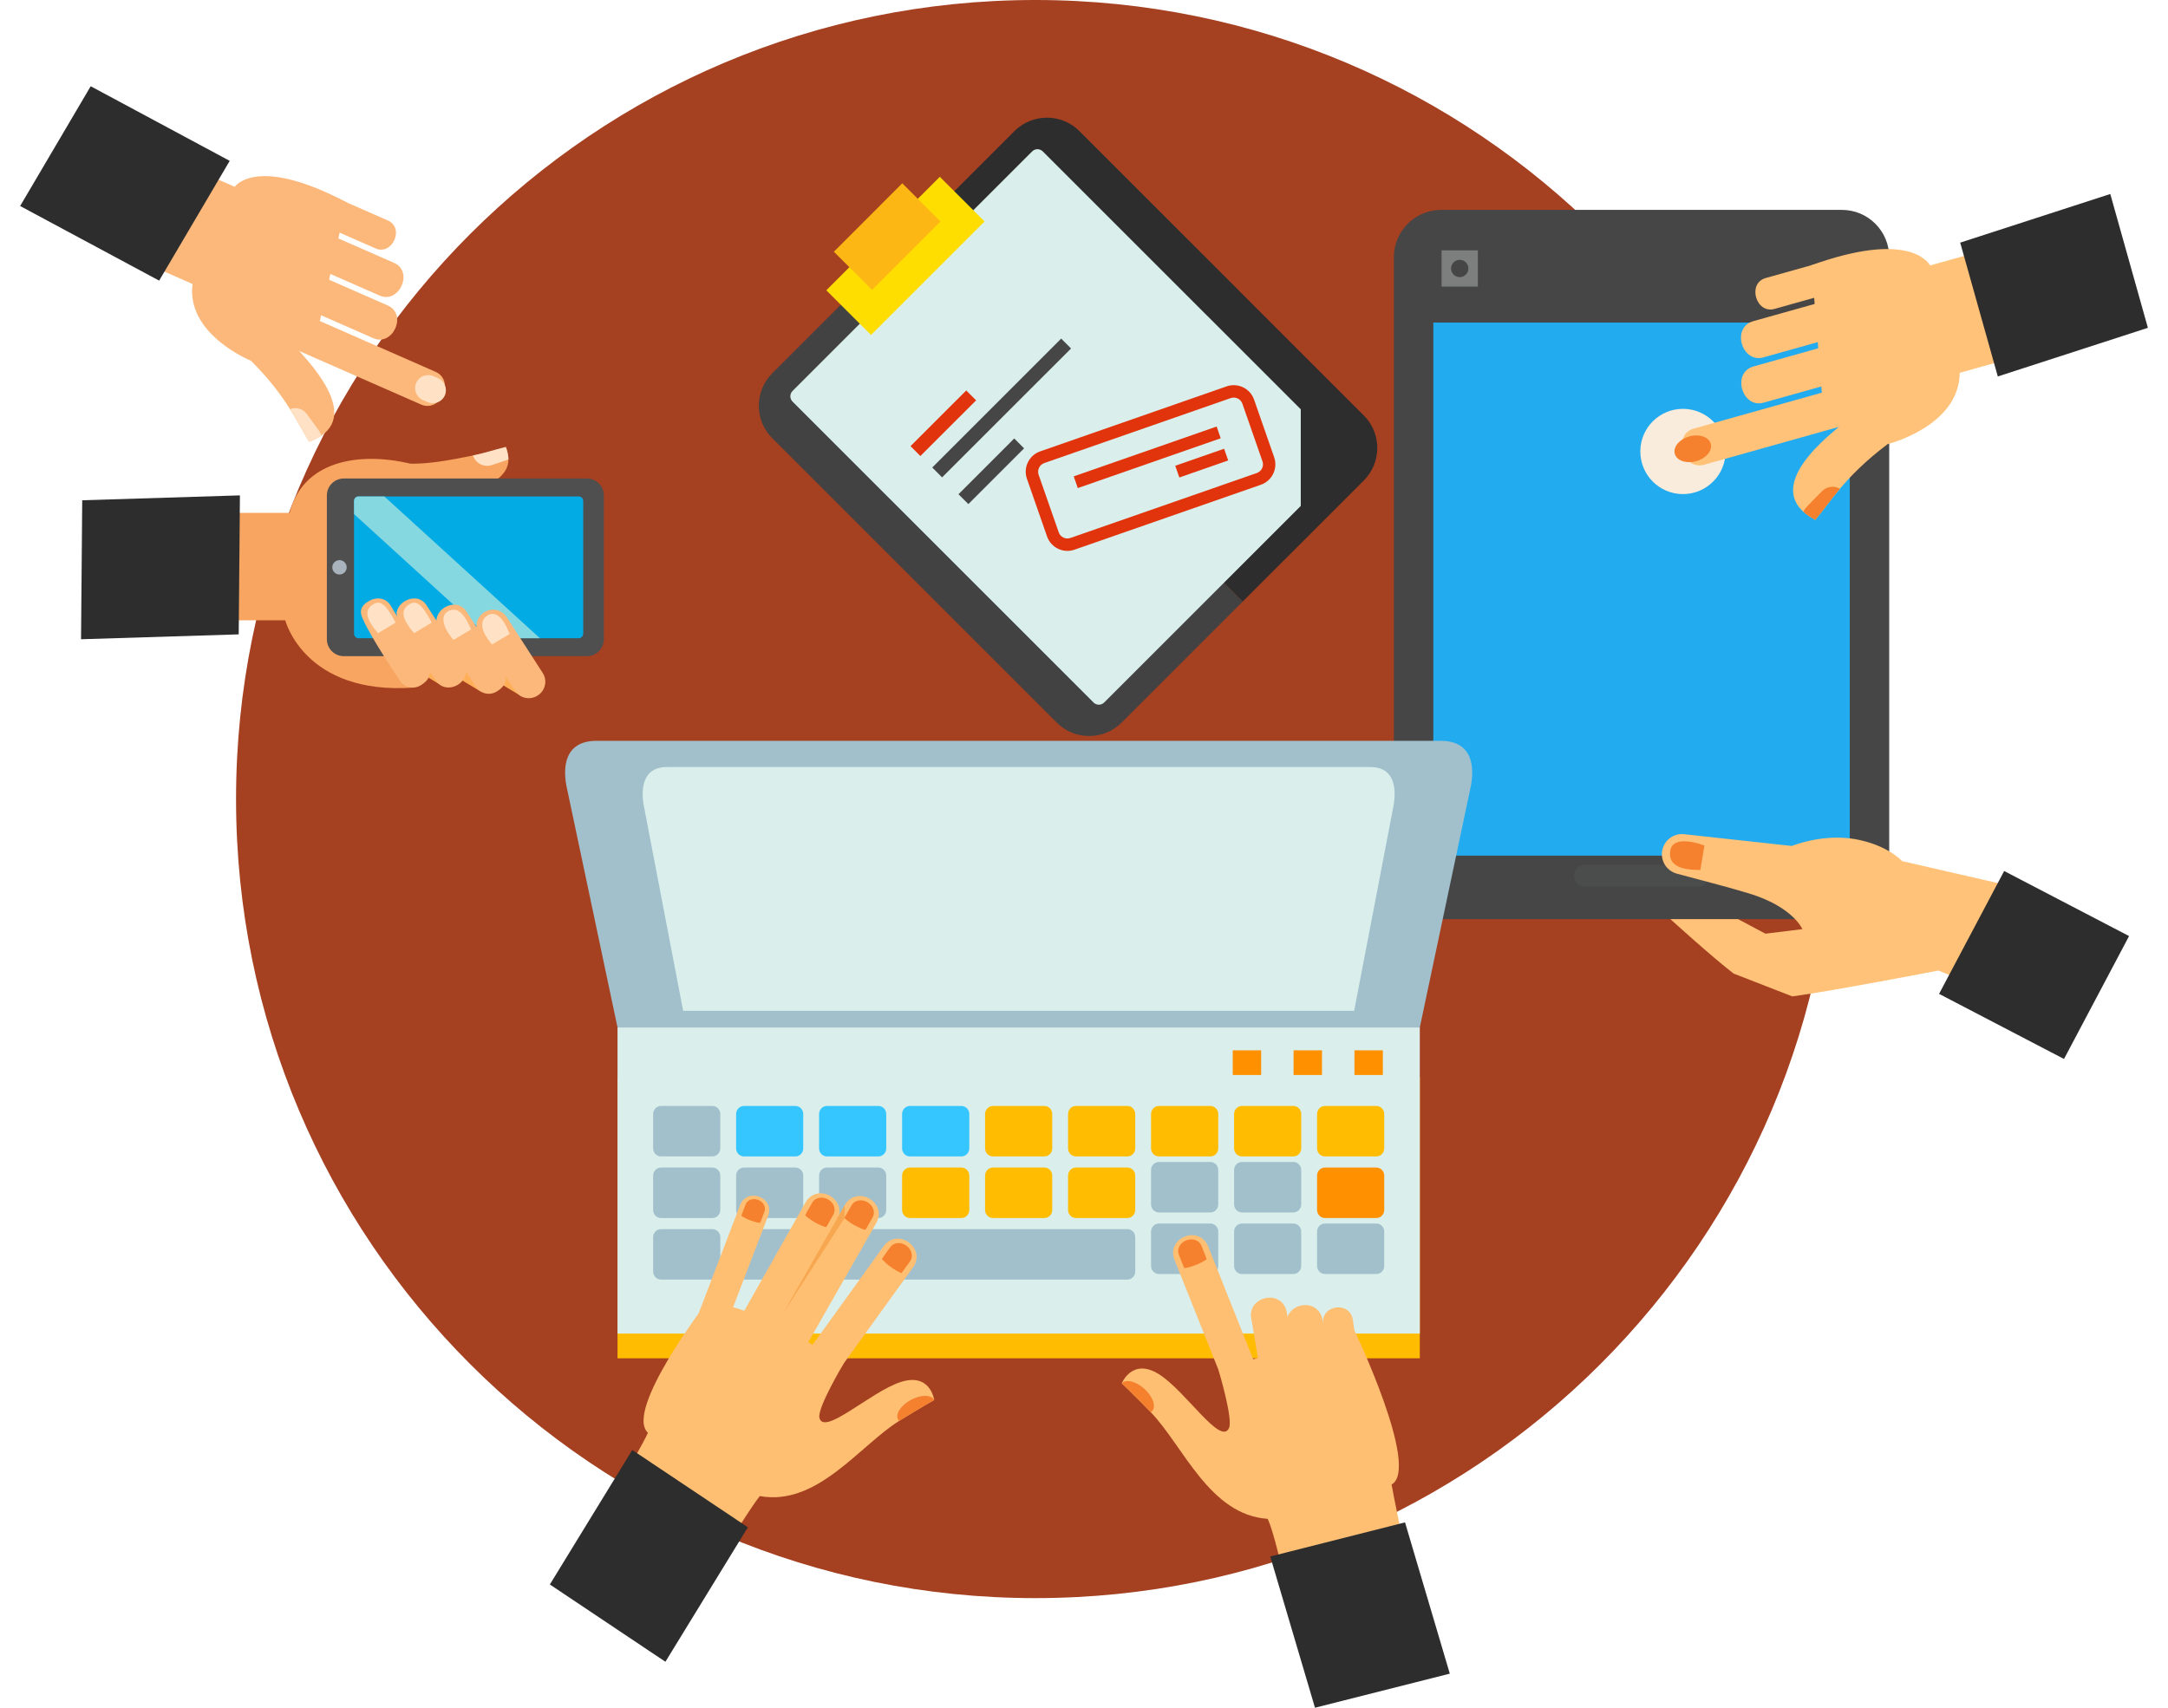 <svg width="66" height="52" viewBox="0 0 66 52" fill="none" xmlns="http://www.w3.org/2000/svg">
<path d="M55.848 24.331C55.848 37.769 44.955 48.662 31.517 48.662C18.079 48.662 7.186 37.769 7.186 24.331C7.186 10.893 18.079 0 31.517 0C44.955 0 55.848 10.893 55.848 24.331Z" fill="#A54021"/>
<path d="M8.684 18.889H5.316V15.617H8.816C9.213 14.056 10.877 13.738 12.493 14.118C13.34 14.139 14.455 13.841 15.403 13.667C16.056 15.172 12.28 15.401 10.459 15.538L12.588 20.937C9.267 21.17 8.684 18.889 8.684 18.889Z" fill="#F7A561"/>
<path d="M14.402 13.875C14.402 13.873 14.4 13.871 14.4 13.869C14.742 13.799 15.033 13.698 15.4 13.607C15.449 13.718 15.476 13.882 15.479 13.98C15.414 14.021 15.409 14.018 14.972 14.162C14.735 14.24 14.48 14.111 14.402 13.875Z" fill="#FFE2C5"/>
<path d="M17.87 14.57H10.465C10.182 14.57 9.951 14.801 9.951 15.084V19.465C9.951 19.749 10.182 19.98 10.465 19.98H17.87C18.153 19.98 18.383 19.749 18.383 19.465V15.084C18.383 14.801 18.153 14.57 17.87 14.57Z" fill="#4F4F4F"/>
<path d="M17.616 19.434H10.916C10.839 19.434 10.778 19.372 10.778 19.295V15.255C10.778 15.178 10.839 15.116 10.916 15.116H17.616C17.692 15.116 17.755 15.178 17.755 15.255V19.295C17.755 19.372 17.692 19.434 17.616 19.434Z" fill="#03ABE5"/>
<path d="M10.335 17.494C10.214 17.494 10.116 17.396 10.116 17.275C10.116 17.154 10.214 17.056 10.335 17.056C10.455 17.056 10.554 17.154 10.554 17.275C10.554 17.396 10.455 17.494 10.335 17.494Z" fill="#A8B3BD"/>
<path d="M16.437 19.434H14.923L10.778 15.654V15.255C10.778 15.178 10.839 15.116 10.916 15.116H11.7L16.437 19.434Z" fill="#85D7E0"/>
<path d="M13.499 20.907L12.524 20.323L13.084 20.442L13.499 20.907Z" fill="#FFAF57"/>
<path d="M14.655 21.069L13.68 20.485L14.238 20.323L14.655 21.069Z" fill="#FFAF57"/>
<path d="M15.772 21.14L14.798 20.556L15.355 20.395L15.772 21.14Z" fill="#FFAF57"/>
<path d="M13.09 20.45C13.08 20.661 12.971 20.762 12.817 20.862C12.6 21.002 12.312 20.94 12.173 20.724C12.173 20.724 11.303 19.441 11.049 18.853C11.004 18.748 10.863 18.488 11.261 18.285C11.468 18.179 11.733 18.193 11.889 18.433L13.09 20.45Z" fill="#FCB87A"/>
<path d="M14.201 18.622L14.506 19.094C14.497 18.922 14.575 18.751 14.73 18.651C14.985 18.486 15.284 18.572 15.426 18.792L16.521 20.489C16.67 20.719 16.604 21.025 16.374 21.174L16.364 21.181C16.134 21.329 15.826 21.263 15.68 21.033L15.4 20.604C15.409 20.824 15.298 20.944 15.131 21.051C14.914 21.19 14.627 21.128 14.486 20.912L14.188 20.45C14.168 20.887 13.539 21.137 13.271 20.724C13.271 20.724 11.971 18.944 12.079 18.629C12.111 18.482 12.221 18.356 12.36 18.285C12.566 18.179 12.833 18.193 12.987 18.433L13.286 18.895C13.303 18.474 13.93 18.2 14.201 18.622Z" fill="#FCB87A"/>
<path d="M14.869 18.725C15.1 18.605 15.34 18.831 15.515 19.305L14.978 19.624C14.606 19.189 14.597 18.867 14.869 18.725Z" fill="#FFE2C5"/>
<path d="M13.697 18.585C13.942 18.498 14.136 18.689 14.342 19.165L13.805 19.485C13.433 19.049 13.406 18.689 13.697 18.585Z" fill="#FFE2C5"/>
<path d="M12.497 18.381C12.729 18.262 12.915 18.529 13.142 18.96L12.605 19.28C12.233 18.844 12.166 18.549 12.497 18.381Z" fill="#FFE2C5"/>
<path d="M11.398 18.381C11.631 18.262 11.816 18.529 12.044 18.96L11.506 19.28C11.135 18.844 11.068 18.549 11.398 18.381Z" fill="#FFE2C5"/>
<path d="M8.941 9.425C8.693 9.316 8.404 9.429 8.295 9.677L8.251 9.775C8.142 10.024 8.254 10.313 8.503 10.422L12.817 12.317C13.412 12.578 13.863 11.587 13.255 11.32L8.941 9.425Z" fill="#FCB87A"/>
<path d="M8.602 7.895C8.354 7.786 8.064 7.899 7.955 8.147L7.912 8.245C7.803 8.494 7.916 8.783 8.164 8.892L11.365 10.298C11.96 10.559 12.41 9.568 11.803 9.301L8.602 7.895Z" fill="#FCB87A"/>
<path d="M8.794 6.598C8.545 6.488 8.256 6.602 8.148 6.849L8.104 6.948C7.996 7.196 8.108 7.485 8.356 7.594L11.556 9C12.151 9.262 12.602 8.27 11.995 8.004L8.794 6.598Z" fill="#FCB87A"/>
<path d="M7.146 5.688L6.182 5.266L4.885 8.219L5.862 8.648C5.658 10.185 7.642 10.986 7.642 10.986C8.217 11.563 8.566 12.04 8.828 12.458C9.059 12.826 9.222 13.148 9.412 13.451C9.559 13.397 9.68 13.335 9.781 13.267C10.996 12.445 9.029 10.653 8.914 10.464L9.736 9.775L10.547 6.159C7.962 4.798 7.238 5.568 7.146 5.688Z" fill="#FCB87A"/>
<path d="M13.194 11.455C12.994 11.366 12.759 11.457 12.671 11.658C12.584 11.86 12.675 12.093 12.876 12.182L13.018 12.245C13.219 12.332 13.454 12.241 13.542 12.041C13.63 11.839 13.538 11.606 13.338 11.517L13.194 11.455Z" fill="#FFE2C5"/>
<path d="M10.056 5.944L11.807 6.713C12.327 6.941 11.942 7.788 11.434 7.565L9.681 6.795L10.056 5.944Z" fill="#FCB87A"/>
<path d="M8.828 12.458C9.059 12.826 9.222 13.148 9.412 13.451C9.558 13.397 9.68 13.336 9.781 13.268C9.754 13.153 9.739 13.152 9.335 12.602C9.216 12.441 9.006 12.386 8.828 12.458Z" fill="#FFE2C5"/>
<path d="M23.513 11.361C22.965 11.909 22.963 12.796 23.507 13.34L32.172 22.005C32.716 22.549 33.603 22.546 34.15 21.999L37.833 18.316L27.196 7.679L23.513 11.361Z" fill="#424242"/>
<path d="M32.858 3.99L41.522 12.655C42.066 13.198 42.064 14.086 41.517 14.633L37.833 18.316L27.196 7.679L30.879 3.995C31.426 3.448 32.314 3.446 32.858 3.99Z" fill="#2D2D2D"/>
<path d="M31.745 4.61L39.599 12.463V15.406L33.614 21.391C33.524 21.48 33.38 21.48 33.291 21.391L24.127 12.228C24.038 12.139 24.038 11.994 24.127 11.905L31.422 4.61C31.511 4.521 31.656 4.521 31.745 4.61Z" fill="#DAEFEC"/>
<path d="M32.606 10.611L28.68 14.536L28.38 14.235L32.305 10.31L32.606 10.611Z" fill="#474646"/>
<path d="M30.876 13.351L29.179 15.049L29.48 15.349L31.176 13.652L30.876 13.351Z" fill="#474646"/>
<path d="M29.415 11.889L27.718 13.585L28.019 13.886L29.716 12.19L29.415 11.889Z" fill="#E2340C"/>
<path d="M28.611 5.383L25.155 8.839L26.517 10.2L29.973 6.744L28.611 5.383Z" fill="#FEDD00"/>
<path d="M27.468 5.581L25.385 7.665L26.547 8.826L28.63 6.743L27.468 5.581Z" fill="#FCB715"/>
<path d="M37.466 12.122C37.612 12.071 37.771 12.148 37.822 12.294L38.433 14.047C38.484 14.193 38.407 14.352 38.262 14.403L32.586 16.381C32.441 16.432 32.281 16.355 32.231 16.21L31.619 14.456C31.569 14.31 31.645 14.151 31.791 14.1L37.466 12.122ZM37.342 11.765L31.666 13.744C31.325 13.863 31.143 14.238 31.263 14.58L31.875 16.334C31.994 16.676 32.369 16.857 32.71 16.738L38.386 14.76C38.727 14.64 38.909 14.265 38.789 13.923L38.178 12.169C38.059 11.827 37.684 11.646 37.342 11.765Z" fill="#E2340C"/>
<path d="M37.038 12.988L32.687 14.505L32.811 14.862L37.162 13.345L37.038 12.988Z" fill="#E2340C"/>
<path d="M37.265 13.664L35.778 14.182L35.902 14.539L37.39 14.02L37.265 13.664Z" fill="#E2340C"/>
<path d="M50.9 21.884V24.827L49.428 23.356L50.9 21.884Z" fill="#3DC0CD"/>
<path d="M61.634 30.425V29.034H60.242V30.425H61.634ZM60.938 29.397C61.122 29.397 61.271 29.546 61.271 29.73C61.271 29.913 61.122 30.062 60.938 30.062C60.755 30.062 60.606 29.913 60.606 29.73C60.606 29.546 60.755 29.397 60.938 29.397Z" fill="#7D7F7F"/>
<path d="M43.874 27.988H56.072C56.868 27.988 57.513 27.343 57.513 26.547V7.832C57.513 7.036 56.868 6.391 56.072 6.391H43.874C43.079 6.391 42.433 7.036 42.433 7.832V26.547C42.433 27.343 43.079 27.988 43.874 27.988Z" fill="#474646"/>
<path d="M44.99 8.727V7.623H43.886V8.727H44.99ZM44.438 7.911C44.584 7.911 44.702 8.029 44.702 8.175C44.702 8.321 44.584 8.439 44.438 8.439C44.292 8.439 44.174 8.321 44.174 8.175C44.174 8.029 44.292 7.911 44.438 7.911Z" fill="#7D7F7F"/>
<path d="M47.917 26.664C47.917 26.479 48.067 26.329 48.251 26.329H51.696C51.88 26.329 52.03 26.479 52.03 26.664C52.03 26.849 51.88 26.998 51.696 26.998H48.251C48.067 26.998 47.917 26.849 47.917 26.664Z" fill="#4B4C4C"/>
<path d="M56.312 9.822H43.635V26.054H56.312V9.822Z" fill="#22ABEF"/>
<path d="M60.447 30.14L59.013 29.553C59.013 29.553 55.684 30.193 54.564 30.34L52.776 29.645C52.099 29.123 50.853 27.988 50.853 27.988H52.913L53.743 28.43L54.87 28.292C54.87 28.292 54.586 27.611 53.239 27.203C52.518 26.984 51.787 26.805 51.062 26.606C50.769 26.535 50.569 26.261 50.594 25.961C50.621 25.618 50.926 25.364 51.269 25.401L54.547 25.759C54.547 25.759 55.476 25.377 56.47 25.55C57.464 25.726 57.904 26.22 57.904 26.22L62.359 27.244L60.447 30.14Z" fill="#FFC278"/>
<path d="M51.763 26.491L51.888 25.747C51.317 25.539 50.904 25.578 50.851 25.888C50.779 26.3 51.072 26.493 51.763 26.491Z" fill="#F5802E"/>
<path d="M51.234 12.449C51.951 12.449 52.532 13.03 52.532 13.747C52.532 14.464 51.951 15.045 51.234 15.045C50.517 15.045 49.936 14.464 49.936 13.747C49.936 13.03 50.517 12.449 51.234 12.449Z" fill="#F9ECDC"/>
<path d="M56.341 11.71C56.614 11.632 56.9 11.792 56.977 12.066L57.007 12.175C57.084 12.449 56.924 12.734 56.65 12.811L51.882 14.15C51.224 14.335 50.9 13.237 51.572 13.048L56.341 11.71Z" fill="#FFC278"/>
<path d="M56.918 10.166C57.192 10.089 57.477 10.249 57.554 10.523L57.585 10.632C57.662 10.906 57.502 11.191 57.227 11.268L53.69 12.261C53.032 12.446 52.709 11.348 53.38 11.159L56.918 10.166Z" fill="#FFC278"/>
<path d="M56.909 8.788C57.183 8.711 57.468 8.871 57.545 9.145L57.575 9.253C57.652 9.528 57.492 9.812 57.218 9.889L53.681 10.883C53.023 11.067 52.7 9.97 53.371 9.781L56.909 8.788Z" fill="#FFC278"/>
<path d="M58.757 8.084L61.218 7.393L62.135 10.657L59.659 11.352C59.647 12.982 57.463 13.524 57.463 13.524C56.781 14.041 56.346 14.486 56.013 14.882C55.718 15.232 55.502 15.543 55.261 15.83C55.117 15.752 54.998 15.671 54.903 15.585C53.759 14.55 56.069 12.975 56.216 12.794L55.461 11.956L55.148 8.075C58.039 7.036 58.679 7.945 58.757 8.084Z" fill="#FFC278"/>
<path d="M64.243 5.907L65.388 9.982L60.819 11.463L59.674 7.388L64.243 5.907Z" fill="#2D2D2D"/>
<path d="M64.815 28.503L62.834 32.245L59.031 30.263L61.012 26.522L64.815 28.503Z" fill="#2D2D2D"/>
<path d="M55.691 7.922L53.755 8.465C53.181 8.627 53.458 9.565 54.019 9.407L55.955 8.863L55.691 7.922Z" fill="#FFC278"/>
<path d="M56.013 14.882C55.718 15.232 55.502 15.543 55.261 15.83C55.117 15.752 54.998 15.671 54.903 15.585C54.948 15.47 54.964 15.471 55.465 14.959C55.612 14.807 55.839 14.781 56.013 14.882Z" fill="#F5802E"/>
<path d="M51.427 13.289C51.729 13.204 52.021 13.304 52.08 13.512C52.138 13.72 51.941 13.957 51.638 14.042C51.336 14.127 51.044 14.027 50.986 13.819C50.927 13.611 51.125 13.374 51.427 13.289Z" fill="#F5802E"/>
<path d="M43.223 32.803H18.799V41.36H43.223V32.803Z" fill="#FFBC00"/>
<path d="M43.223 31.285H18.799V40.607H43.223V31.285Z" fill="#DAEFEC"/>
<path d="M21.928 34.967C21.928 35.103 21.82 35.213 21.687 35.213H20.124C19.991 35.213 19.883 35.103 19.883 34.967V33.922C19.883 33.786 19.991 33.676 20.124 33.676H21.687C21.82 33.676 21.928 33.786 21.928 33.922V34.967Z" fill="#A2C0CC"/>
<path d="M24.453 34.967C24.453 35.103 24.346 35.213 24.213 35.213H22.65C22.517 35.213 22.409 35.103 22.409 34.967V33.922C22.409 33.786 22.517 33.676 22.65 33.676H24.213C24.346 33.676 24.453 33.786 24.453 33.922V34.967Z" fill="#36C6FF"/>
<path d="M26.98 34.967C26.98 35.103 26.873 35.213 26.74 35.213H25.177C25.043 35.213 24.935 35.103 24.935 34.967V33.922C24.935 33.786 25.043 33.676 25.177 33.676H26.74C26.873 33.676 26.98 33.786 26.98 33.922V34.967Z" fill="#36C6FF"/>
<path d="M29.508 34.967C29.508 35.103 29.4 35.213 29.266 35.213H27.703C27.57 35.213 27.462 35.103 27.462 34.967V33.922C27.462 33.786 27.57 33.676 27.703 33.676H29.266C29.4 33.676 29.508 33.786 29.508 33.922V34.967Z" fill="#36C6FF"/>
<path d="M32.033 34.967C32.033 35.103 31.927 35.213 31.794 35.213H30.229C30.096 35.213 29.988 35.103 29.988 34.967V33.922C29.988 33.786 30.096 33.676 30.229 33.676H31.794C31.927 33.676 32.033 33.786 32.033 33.922V34.967Z" fill="#FFBC00"/>
<path d="M34.56 34.967C34.56 35.103 34.453 35.213 34.32 35.213H32.755C32.623 35.213 32.515 35.103 32.515 34.967V33.922C32.515 33.786 32.623 33.676 32.755 33.676H34.32C34.453 33.676 34.56 33.786 34.56 33.922V34.967Z" fill="#FFBC00"/>
<path d="M37.087 34.967C37.087 35.103 36.979 35.213 36.846 35.213H35.282C35.149 35.213 35.041 35.103 35.041 34.967V33.922C35.041 33.786 35.149 33.676 35.282 33.676H36.846C36.979 33.676 37.087 33.786 37.087 33.922V34.967Z" fill="#FFBC00"/>
<path d="M39.613 34.967C39.613 35.103 39.505 35.213 39.373 35.213H37.81C37.676 35.213 37.569 35.103 37.569 34.967V33.922C37.569 33.786 37.676 33.676 37.81 33.676H39.373C39.505 33.676 39.613 33.786 39.613 33.922V34.967Z" fill="#FFBC00"/>
<path d="M42.14 34.967C42.14 35.103 42.032 35.213 41.899 35.213H40.336C40.203 35.213 40.095 35.103 40.095 34.967V33.922C40.095 33.786 40.203 33.676 40.336 33.676H41.899C42.032 33.676 42.14 33.786 42.14 33.922V34.967Z" fill="#FFBC00"/>
<path d="M21.928 36.843C21.928 36.978 21.82 37.089 21.687 37.089H20.124C19.991 37.089 19.883 36.978 19.883 36.843V35.797C19.883 35.661 19.991 35.551 20.124 35.551H21.687C21.82 35.551 21.928 35.661 21.928 35.797V36.843Z" fill="#A2C0CC"/>
<path d="M24.453 36.843C24.453 36.978 24.346 37.089 24.213 37.089H22.65C22.517 37.089 22.409 36.978 22.409 36.843V35.797C22.409 35.661 22.517 35.551 22.65 35.551H24.213C24.346 35.551 24.453 35.661 24.453 35.797V36.843Z" fill="#A2C0CC"/>
<path d="M26.98 36.843C26.98 36.978 26.873 37.089 26.74 37.089H25.177C25.043 37.089 24.935 36.978 24.935 36.843V35.797C24.935 35.661 25.043 35.551 25.177 35.551H26.74C26.873 35.551 26.98 35.661 26.98 35.797V36.843Z" fill="#A2C0CC"/>
<path d="M29.508 36.843C29.508 36.978 29.4 37.089 29.266 37.089H27.703C27.57 37.089 27.462 36.978 27.462 36.843V35.797C27.462 35.661 27.57 35.551 27.703 35.551H29.266C29.4 35.551 29.508 35.661 29.508 35.797V36.843Z" fill="#FFBC00"/>
<path d="M32.033 36.843C32.033 36.978 31.927 37.089 31.794 37.089H30.229C30.096 37.089 29.988 36.978 29.988 36.843V35.797C29.988 35.661 30.096 35.551 30.229 35.551H31.794C31.927 35.551 32.033 35.661 32.033 35.797V36.843Z" fill="#FFBC00"/>
<path d="M34.56 36.843C34.56 36.978 34.453 37.089 34.32 37.089H32.755C32.623 37.089 32.515 36.978 32.515 36.843V35.797C32.515 35.661 32.623 35.551 32.755 35.551H34.32C34.453 35.551 34.56 35.661 34.56 35.797V36.843Z" fill="#FFBC00"/>
<path d="M37.087 36.673C37.087 36.808 36.979 36.919 36.846 36.919H35.282C35.149 36.919 35.041 36.808 35.041 36.673V35.627C35.041 35.492 35.149 35.381 35.282 35.381H36.846C36.979 35.381 37.087 35.492 37.087 35.627V36.673Z" fill="#A2C0CC"/>
<path d="M39.613 36.673C39.613 36.808 39.505 36.919 39.373 36.919H37.81C37.676 36.919 37.569 36.808 37.569 36.673V35.627C37.569 35.492 37.676 35.381 37.81 35.381H39.373C39.505 35.381 39.613 35.492 39.613 35.627V36.673Z" fill="#A2C0CC"/>
<path d="M42.14 36.843C42.14 36.978 42.032 37.089 41.899 37.089H40.336C40.203 37.089 40.095 36.978 40.095 36.843V35.797C40.095 35.661 40.203 35.551 40.336 35.551H41.899C42.032 35.551 42.14 35.661 42.14 35.797V36.843Z" fill="#FF9100"/>
<path d="M21.928 38.718C21.928 38.853 21.82 38.963 21.687 38.963H20.124C19.991 38.963 19.883 38.853 19.883 38.718V37.672C19.883 37.536 19.991 37.426 20.124 37.426H21.687C21.82 37.426 21.928 37.536 21.928 37.672V38.718Z" fill="#A2C0CC"/>
<path d="M24.453 38.718C24.453 38.853 24.346 38.963 24.213 38.963H22.65C22.517 38.963 22.409 38.853 22.409 38.718V37.672C22.409 37.536 22.517 37.426 22.65 37.426H24.213C24.346 37.426 24.453 37.536 24.453 37.672V38.718Z" fill="#A2C0CC"/>
<path d="M34.32 37.426H25.177C25.043 37.426 24.935 37.536 24.935 37.672V38.718C24.935 38.853 25.043 38.963 25.177 38.963H34.32C34.453 38.963 34.56 38.853 34.56 38.718V37.672C34.56 37.536 34.453 37.426 34.32 37.426Z" fill="#A2C0CC"/>
<path d="M37.087 38.548C37.087 38.683 36.979 38.794 36.846 38.794H35.282C35.149 38.794 35.041 38.683 35.041 38.548V37.502C35.041 37.366 35.149 37.256 35.282 37.256H36.846C36.979 37.256 37.087 37.366 37.087 37.502V38.548Z" fill="#A2C0CC"/>
<path d="M39.613 38.548C39.613 38.683 39.505 38.794 39.373 38.794H37.81C37.676 38.794 37.569 38.683 37.569 38.548V37.502C37.569 37.366 37.676 37.256 37.81 37.256H39.373C39.505 37.256 39.613 37.366 39.613 37.502V38.548Z" fill="#A2C0CC"/>
<path d="M42.14 38.548C42.14 38.683 42.032 38.794 41.899 38.794H40.336C40.203 38.794 40.095 38.683 40.095 38.548V37.502C40.095 37.366 40.203 37.256 40.336 37.256H41.899C42.032 37.256 42.14 37.366 42.14 37.502V38.548Z" fill="#A2C0CC"/>
<path d="M38.393 31.982H37.528V32.733H38.393V31.982Z" fill="#FF9100"/>
<path d="M40.245 31.982H39.38V32.733H40.245V31.982Z" fill="#FF9100"/>
<path d="M42.098 31.982H41.233V32.733H42.098V31.982Z" fill="#FF9100"/>
<path d="M27.791 38.596L25.311 42.036C24.888 42.623 23.986 41.99 24.417 41.392L26.898 37.951C27.324 37.36 28.217 38.005 27.791 38.596Z" fill="#FFBF73"/>
<path d="M23.381 37.028L22.123 40.315C21.908 40.875 21.051 40.559 21.27 39.988L22.528 36.701C22.744 36.136 23.598 36.464 23.381 37.028Z" fill="#FFBF73"/>
<path d="M19.725 43.627C19.501 44.147 17.465 47.593 17.213 47.993L20.385 49.801C21.055 48.906 22.61 46.212 23.13 45.555C24.876 45.874 26.168 44.02 27.372 43.267C27.965 42.898 28.44 42.628 28.44 42.628C28.44 42.628 28.326 41.784 27.412 42.084C26.497 42.385 25.064 43.751 24.944 43.163C24.884 42.862 25.674 41.536 25.674 41.536C25.674 41.536 24.141 40.515 23.163 40.104C22.185 39.694 21.536 39.629 21.536 39.629C21.536 39.629 18.99 42.945 19.725 43.627Z" fill="#FFBF73"/>
<path d="M26.673 37.245L24.572 40.93C24.213 41.558 23.249 41.025 23.614 40.385L25.715 36.7C26.076 36.067 27.033 36.613 26.673 37.245Z" fill="#FFBF73"/>
<path d="M27.107 37.97C26.867 38.304 26.867 38.298 26.849 38.339C27.009 38.517 27.219 38.669 27.439 38.764C27.472 38.734 27.467 38.736 27.707 38.403C27.809 38.261 27.758 38.049 27.593 37.929C27.416 37.803 27.203 37.838 27.107 37.97Z" fill="#F5802E"/>
<path d="M25.478 37.161L23.392 40.854C23.036 41.483 22.07 40.954 22.433 40.312L24.519 36.619C24.877 35.984 25.837 36.527 25.478 37.161Z" fill="#FFBF73"/>
<path d="M24.73 36.614C24.527 36.972 24.527 36.967 24.514 37.01C24.692 37.169 24.917 37.297 25.146 37.367C25.176 37.334 25.171 37.337 25.373 36.978C25.459 36.826 25.384 36.622 25.206 36.521C25.018 36.415 24.81 36.473 24.73 36.614Z" fill="#F5802E"/>
<path d="M22.7 36.671C22.578 36.99 22.577 36.986 22.571 37.023C22.737 37.132 22.938 37.208 23.134 37.238C23.155 37.207 23.151 37.21 23.273 36.891C23.325 36.756 23.238 36.597 23.08 36.536C22.913 36.472 22.748 36.545 22.7 36.671Z" fill="#F5802E"/>
<path d="M27.339 43.224C27.348 43.24 27.359 43.254 27.372 43.268C27.964 42.898 28.44 42.629 28.44 42.629C28.351 42.463 28.032 42.463 27.728 42.627C27.424 42.792 27.25 43.059 27.339 43.224Z" fill="#F5802E"/>
<path d="M25.927 36.696C25.723 37.053 25.722 37.048 25.709 37.091C25.887 37.251 26.111 37.379 26.34 37.45C26.37 37.418 26.365 37.42 26.569 37.062C26.655 36.911 26.581 36.706 26.404 36.605C26.216 36.498 26.007 36.554 25.927 36.696Z" fill="#F5802E"/>
<path d="M25.715 36.7L23.823 40.02L25.709 37.091L25.715 36.7Z" fill="#F7A74F"/>
<path d="M35.757 38.366L37.33 42.305C37.599 42.977 38.627 42.581 38.354 41.897L36.781 37.958C36.51 37.281 35.487 37.69 35.757 38.366Z" fill="#FFBF73"/>
<path d="M40.28 40.317L40.491 41.864C40.563 42.46 41.472 42.361 41.399 41.754L41.188 40.207C41.115 39.607 40.208 39.717 40.28 40.317Z" fill="#FFBF73"/>
<path d="M42.364 45.202C42.456 45.761 43.276 49.659 43.423 50.107L39.907 51.093C39.475 50.062 38.94 47.011 38.593 46.248C36.822 46.134 36.019 44.023 35.032 43.001C34.547 42.498 34.15 42.122 34.15 42.122C34.15 42.122 34.465 41.331 35.281 41.844C36.096 42.356 37.155 44.03 37.413 43.487C37.545 43.21 37.099 41.733 37.099 41.733C39.544 40.859 40.807 40.91 41.227 40.499C41.227 40.499 43.244 44.718 42.364 45.202Z" fill="#FFBF73"/>
<path d="M38.105 40.211L38.356 41.719C38.551 42.415 39.616 42.131 39.416 41.421L39.166 39.913C38.969 39.211 37.908 39.509 38.105 40.211Z" fill="#FFBF73"/>
<path d="M36.572 37.925C36.724 38.307 36.726 38.302 36.733 38.346C36.535 38.48 36.294 38.576 36.059 38.615C36.033 38.578 36.038 38.582 35.885 38.199C35.821 38.037 35.922 37.844 36.111 37.769C36.313 37.689 36.512 37.773 36.572 37.925Z" fill="#F5802E"/>
<path d="M39.189 40.435L39.519 41.93C39.711 42.627 40.777 42.347 40.581 41.637L40.252 40.142C40.058 39.439 38.995 39.733 39.189 40.435Z" fill="#FFBF73"/>
<path d="M35.074 42.966C35.062 42.979 35.048 42.991 35.032 43.001C34.547 42.498 34.15 42.122 34.15 42.122C34.277 41.983 34.587 42.06 34.842 42.293C35.097 42.526 35.201 42.828 35.074 42.966Z" fill="#F5802E"/>
<path d="M43.862 22.558H31.829H31.479H18.16C17.189 22.558 17.108 23.356 17.268 24.044L18.799 31.285H31.479H31.829H43.223L44.754 24.044C44.914 23.356 44.833 22.558 43.862 22.558Z" fill="#A2C0CC"/>
<path d="M44.136 50.962L40.032 52L38.67 47.395L42.773 46.356L44.136 50.962Z" fill="#2D2D2D"/>
<path d="M20.257 50.6L16.739 48.247L19.248 44.152L22.767 46.505L20.257 50.6Z" fill="#2D2D2D"/>
<path d="M2.467 19.465L2.503 15.233L7.304 15.084L7.267 19.316L2.467 19.465Z" fill="#2D2D2D"/>
<path d="M0.613 6.273L2.761 2.626L6.993 4.898L4.845 8.545L0.613 6.273Z" fill="#2D2D2D"/>
<path d="M41.718 23.356H20.304C19.554 23.356 19.491 24.035 19.616 24.62L20.797 30.779H41.224L42.406 24.62C42.53 24.035 42.468 23.356 41.718 23.356Z" fill="#DAEFEC"/>
</svg>
